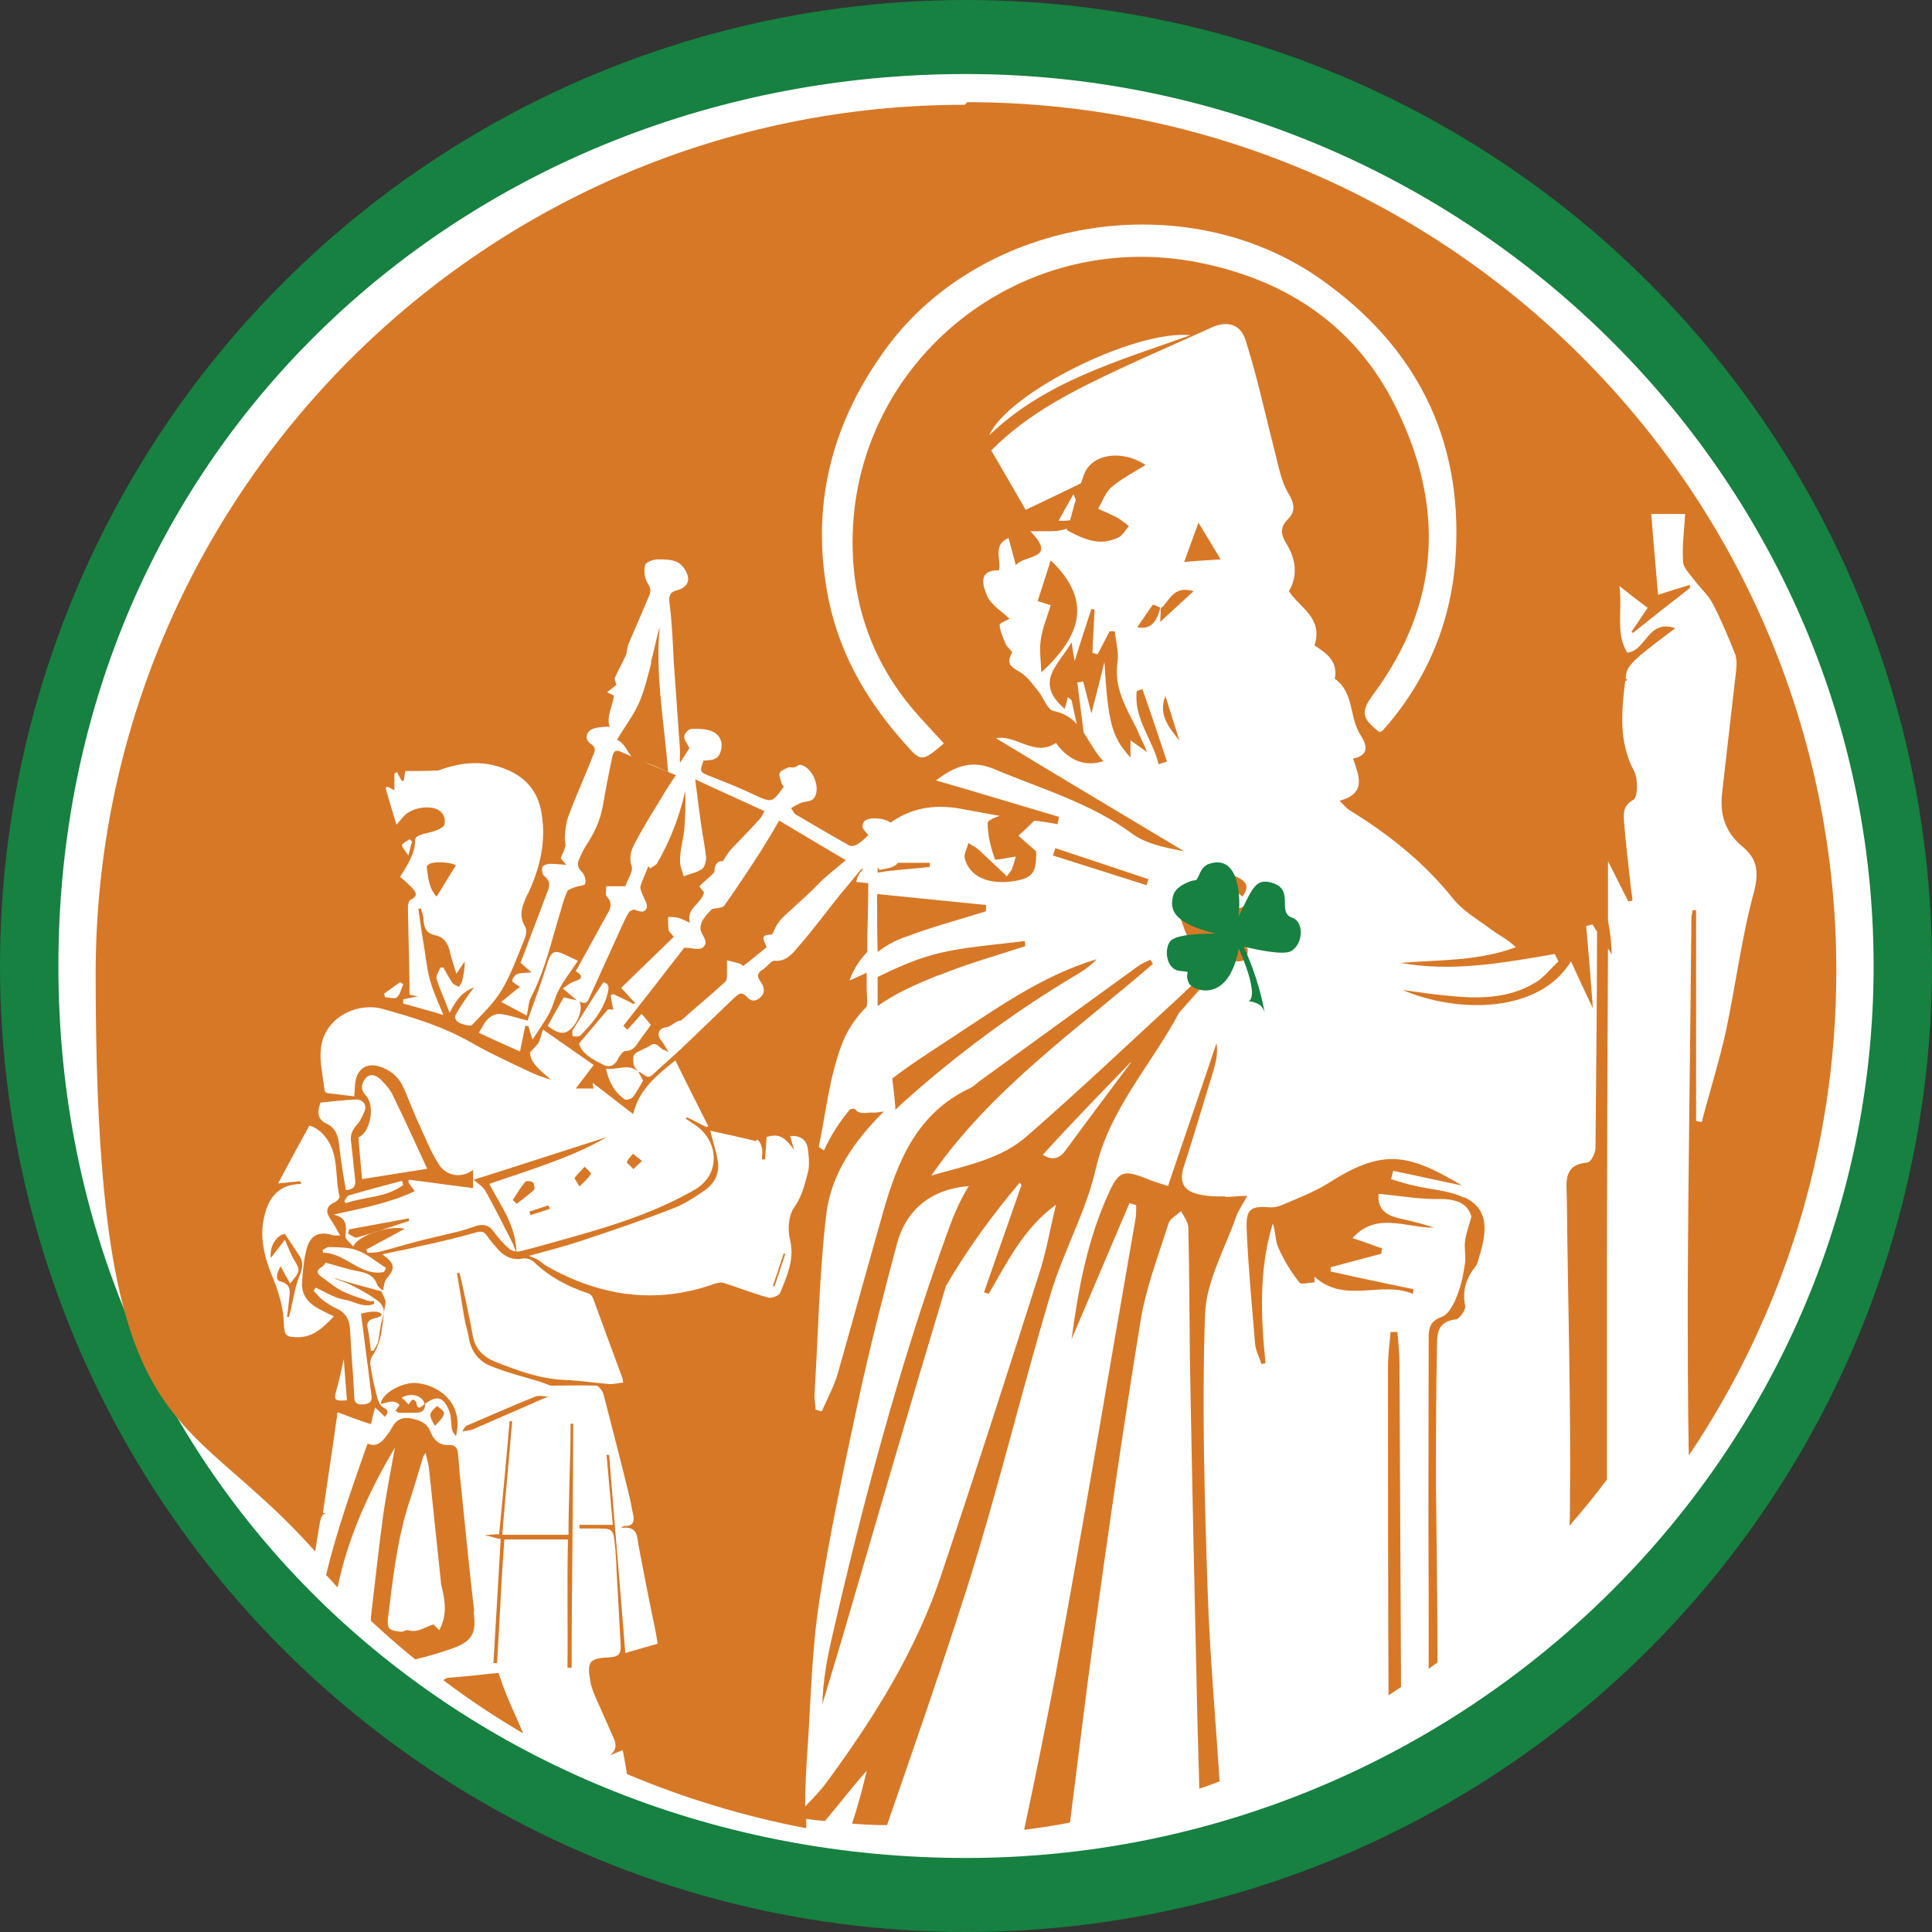 <?xml version="1.0" encoding="UTF-8"?><svg id="Layer_1" xmlns="http://www.w3.org/2000/svg" viewBox="0 0 370.6 370.6"><rect x="0" y="0" width="370.6" height="370.6" fill="#333333" stroke="none"/><defs><style>.cls-1{fill:#d77827;}.cls-2{fill:#fff;}.cls-3{fill:#168140;}</style></defs><circle class="cls-3" cx="185.3" cy="185.3" r="185.3"/><path class="cls-2" d="M185.3,356.4c-95,0-174.1-71.3-174.1-171.1S90.2,14.2,185.3,14.2s174.1,76.6,174.1,171.1-79,171.1-174.1,171.1Z"/><path class="cls-1" d="M185.05,20.1C92.95,20.1,18.35,94.8,18.35,186.8s15.9,81.3,42.1,110.8c.3-1.8.6-3.6.9-5.5.2-.9.4-1.9,1.5-1.8-.3,0-.5,0-.9-.1.9-6.4,1.9-12.7,2.8-19.3,2.4.9,4.5,1.7,6.4,2.3.3-1.3.5-2.2.8-3.2.6.5,1.2,1.1,1.9,1.8.5-.7.9-1.2-.3-1.8-.5-.3-.9-1-1.1-1.6-.6-2.2-1.1-4.4-1.4-6.6-.1-.6.1-1.4.5-1.9,2-3,1.7-6.6,2.4-9.9.1-.7-.5-1.5-.8-2.3h0c-3-.8-6-1.6-8.9-2.5v.1c1.2.4,2.4.8,3.5,1.4,1.6.8,3.2,1.7,4.7,2.8.9.7,1.5,1.7,1,3.1-.5,1.5-.6,3.1-.9,4.7-.1.6-.6,1.2-.9,1.8h-.5c-.2-1.4-.3-2.8-.6-4.2-.6-2.4,2-1.7,2.7-2.7-.4-.73-1.73-.8-4-.2.4,3.1.8,6.2,1.2,9.3.3,2.1.5,4.2.8,6.3.2,1.3-.4,1.7-1.6,1.8-1.3.1-1.7-.4-1.7-1.6-.2-4.3-.6-8.5-.8-12.8-.1-1.8-.8-3.2-2.6-4-.9-.4-1.8-1-2.6-1.6-.7-.5-1.2-1.2-1.8-1.8.1-.2.3-.4.4-.6,1.8.8,3.6,2,5.5,2.3s3.7,1.7,5.7.8v-.5c-.6,0-1.2,0-1.8-.3-1.5-.5-3.1-1-4.6-1.8-1.3-.7-2.4-1.7-3.6-2.5-1.1-.8-1.1-1.3,0-2,.3-.2.6-.6.7-.8,2.2.6,4.3,1.3,6.5,1.7,1.6.3,2.8.9,3.4,2.5.2.5.7.8,1.1,1.2h0c.2-.7.2-1.7.7-2.3,1.7-2.1,1.7-2.8-.8-4.7,3-.6,5.7-1.2,8.3-1.8,3.3-.7,6.5-1.5,9.7-2.4,1-.3,1.6-.1,2.1.7.7,1,1.5,1.9,2.3,2.8,1.3,1.3,2.8,1.9,4.6,1.5.7-.1,1.6.2,2.1.7,3,2.9,6.5,4.7,10.4,6,.4.1.7.5.9.9,1.9,5.2,3.8,10.4,5.7,15.5,0,.2,0,.3.1.7-.9.1-1.7.3-2.5.3-2.9-.2-5.9-.7-8.8-.8-4.7-.2-9-1.8-13.3-3.5-2.4-1-3.9-2.6-4.3-5.2-.6-3.4-1.4-6.8-2.1-10.2-.1-.5-.3-1.1-.4-1.6h-.5c.5,2.8.9,5.6,1.4,8.5.2,1.3.7,2.7.9,4,.4,2.5,1.9,4.4,4.1,5.3,2.9,1.2,6,2,9.1,2.9.9.3,1.7.6,2.5.9h0c2.9,0,5.8-.1,8.7,0,.5,0,1.2,1,1.4,1.6,1.7,6.6,3.4,13.1,5,19.7.3,1.1.4,2.2.7,3.4.3,1.3,0,2.3-1.6,2.2-.2,0-.4.1-.7.4,3.4-.5,3,1.9,3.4,3.7,1,5.2,2,10.4,3.1,15.6.2.9.3,1.8.5,2.9-2,.6-4,1.1-6.2,1.8-1-12.6-2.1-25.3-3.1-38h-.5c.4,4.4.8,8.8,1.2,13.4h-6.4v.7h3.1c3.3,0,3.4,0,3.7,3.2.3,2.7.3,5.4.5,8,.2,3.7.4,7.4.6,11.1.1,1.5-.2,2.3-2,2.4-4,.2-4.5.7-3.8,4.7.3,1.6,1.1,3.2,1.8,4.8.9,2,1.8,4.1,2.7,6.1.5,1.1.5,2.2-.7,3.2.7-.3,1.4-.6,2.4-1,.3,1.6.6,3.1.8,4.6,10.9,4.6,22.4,8.1,34.4,10.4v-1.8c1.2.2,2.4.3,3.6.4,2.7-3.2,5.2-6.5,8-9.6-.8,3.4-1.7,6.8-2.8,10.1,2.2.2,4.5.3,6.7.3,5.3-15.3,10.6-30.6,15.5-46,5.8-18.4,10.3-37.2,15.8-55.6,2.4-8.2,6.8-15.9,8.7-24.1,2.6-11.6,10.7-20.1,16-30.1,2.2-2.5,4.4-4.9,6.5-7.5-.2-.2-.4-.5-.6-.7-.9.7-1.8,1.4-2.6,2.1-.6.6-1.3,1.2-1.9,1.8v-.1c-.1.2-.2.3-.4.5-10,9.2-19.8,18.5-30,27.4-5.1,4.6-12,5.8-18.5,7.7,11.4-16.5,27.7-27.8,42.5-40.6-.2-.3-.3-.6-.5-.8-.8.4-1.6.7-2.3,1.2-10.2,7.4-20.4,14.8-30.6,22.2-.5.4-1,.9-1.6,1.2-10.3,4.8-14,14.1-16.8,24-2.9,10.2-5.7,20.4-8.6,30.6-.7,2.5-2,4.9-3.1,7.4-.4,0-.8-.2-1.2-.3,0-1-.3-2.1-.2-3.1.7-11.4.9-22.8,2.2-34,.9-8.2,5.5-14.5,11.1-20.1-.8.1-1.5.3-2.3.2-1.1,0-2.4.5-3.3-.7h-.4c-.2,0-.4.1-.5.1-2,2.4-3.7,5-5,7.9-.7-.5-1-.7-1-.7,1.4-6.7,2.1-13.8,4.6-20.1,1.1-2.7,2.7-4.9,4.6-6.8.2-1.1,0-2.4,0-3.5v-3c-1.1.5-2.2,1-3.3,1.5.7-2.1,1.9-3.9,3.4-5.5,0-4.1.2-8.2.2-12.2v-1c-.8,0-1.5-.2-2.3-.2.2-1.1.7-1.9,1.4-2.5h-.4c-1.4,1.6-2.7,3.3-4.1,4.9-2.7,3.4-5.3,6.9-8.1,10.1-1.1,1.3-2.3,2.8-4.5,2.6-.7,0-1.5,1.3-2.4,1.8-1.4.9-.5,1.8,0,2.6.6,1.1.5,2-.5,2.8-1.1.8-1.8.4-2.5-.4-1-1-1.6-.3-2.3.3-3.3,3.2-6.7,6.4-10,9.6-1.8,1.7-3.8,3.4-5.6,5.1-1.2,1.2-1.9-.4-2.8-.5h0c.3.5.6,1.1.9,1.7-.6,1-1.2,2.2-2,3.2-.3.3-1.2.6-1.5.4-2-1.4-3.1-3.4-3.6-5.9,2.2.3,4.4-1.1,6.2.6h0c-.3-.4-.8-.9-.9-1.4-.1-.7-.2-1.7.2-2,.8-.7,2-1,2.9-1.6,1.3-1,1.8.5,2.7.8.2,0,.4.2.9.4-.6-.9-.9-1.6-1.4-2.2-1-1.2-.4-2.3.7-2.5,1.2-.1,1.8-1.1,2.8-1.3.3,0,.5-.2.7-.4,2.7-2.4,5.5-4.7,8.1-7.1.3-.3.3-1,.3-1.6v-2.5c.8.2,1.6.4,2.3.6.4.1.7.4.8.5,1.6-1.2,3-2.4,4.5-3.6-.4-1.2-1.5-2.5.9-2.4.1,0,.3-.3.4-.5,1-2.5,2.2-3.1,4.7-5.5,1.2-1.1,2.5-2.2,3.6-3.4,1.7-1.8,3.6-3.2,5.6-4.9-4.3-2.5-8.4-5-12.8-7.6-1,1.8-2.2,3.8-3.4,5.7-2.3,3.6-4.7,7.2-7.1,10.6-.3.5-1.3.4-2.4.7-.4.4-1.2,1.2-1.8,2.2-.3.5-.5,1.4-.3,2,.4,1.1,1.6,2.2.3,3.2-.7.5-2,0-3.5,0-3.7,4.8-7.7,9.9-11.7,15,.3.2.5.5.8.7.8-.9,1.7-1.8,2.7-3,.6.6,1.3,1.5,1.8,2.1-.8,1.2-1.5,2-2.1,2.9-.7,1-1.2,2.1-2.8,2.1-.5,0-1.2,1.1-1.5,1.7-.6,1.2-1.7,1.5-2.6,1-2-1-4.1-2-4.8-4.1,1.9-2.2,3.6-4.3,5.6-6.6,0,0,.6,0,1,.1-.2-.9-.4-1.9-.5-2.8.2,0,.3-.2.5-.2,1.3.6,2.6,1.2,3.9,1.9,0,0,.2-.2.3-.2-1-1-1.9-2.1-2.7-2.9,3.4-3.3,6.7-6.5,10.1-9.8-.6-.8-1-1-1-1.3-.1-.8-.1-1.6-.1-2.5.7,0,1.4,0,2.1.2s1.3.6,2.1.9c-.8-2.8,2.1-3.5,2.7-5.8-.1-.2-.5-.6-.9-1.2.8-.8,1.7-1.5,2.5-2.3.2-.2.4-.4.4-.6,0-1.5.8-2,1.6-1.9.6-.9,1-1.6,1.5-2.2,1.8-1.9,3.7-3.8,5.5-5.8.4-.4.6-.9,1-1.6-4.3-2-8.6-3.9-13.3-6.1.4,3.2.8,6.2,1.2,9.1.3,2,.7,3.9.9,5.9,0,.7-.3,1.9-.8,2.2-1,.7-2.3.9-3.5,1.4-.3-1.1-.8-2.1-.7-3.2,0-1.9.6-3.8.8-5.7.2-2.5.3-4.9.2-7.5-1.1,4.9-2.9,9.6-5.4,13.9-.2.4-.9.6-1.3,1-.1-.1-.2-.3-.4-.4-.5,1.3-1.1,2.5-1.5,3.8-.1.5.2,1.1.4,1.6.3.8,1,1.8.8,2.5-.3,1.1-1.4.8-2.3.4-.2-.1-.9.2-1.1.5-.5.7-.8,1.5-1.2,2.3-2.2,4.8-4.3,9.5-6.5,14.3-.4,1-1,.9-1.8.5.7,1.3-.2,4.1-1.8,5.4-1.2,1-2.3.8-4.3-.7,1-1.8,2-3.6,3.1-5.5.8.2,1.6.4,2.5.6-.8-.7-1.6-1.4-2.7-2.3.9-.6,1.6-1.2,2.4-1.4,1.5-.5,1.4-1.1.1-1.9,1.8-3.3,3.7-6.7,5.5-10,.7-1.4,2-2.7.4-4.4-.3-.3,0-1.2-.1-1.9h3.7c.4-1.3,1.6-2.9,1.2-3.9-.6-1.8,0-3.2.7-4.5,1.8-3.4,3.9-6.7,5.9-10,.6-1,1.3-2,1.9-2.9-3.4-1.4-6.7-2.8-9.9-4.2-1.7-.8-2-.7-2.4,1.1-.6,3-1.2,5.9-1.7,8.9-.5,2.9-1.7,5.4-3.3,7.8-.5.8-.9,1.7-1.3,2.6s-.2,1.6.6,2.4c.5.5.8,1.5.6,2.2,0,.4-1.3.4-2,.7-.5.2-1.2.4-1.4.7-.5,1.1-.9,2.3-1.2,3.5-1.8,5.7-3,11.6-5.8,16.9-.5,1-.5,2.2-.8,3.5-1.7-.9-3.2-1.7-4.9-2.6,1.2-1,2.4-2,3.6-2.9-.3-.2-.9-.6-1.5-1,.3-2.1,2.1-1.5,3.7-1.8-.8-.7-1.4-1.2-2.1-1.8,1.7-4.5,3.4-9,5.1-13.5.5-1.2.7-2.2-.6-3.2-.3-.3-.5-1.2-.3-1.7.1-.3.9-.6,1.4-.6,1,0,2,.1,3.2.2-.4-.4-.7-.8-1.1-1.3.3-.7.7-1.5.9-2.3.1-.6-.2-1.2-.1-1.8.1-1.3.2-2.6.6-3.7,1.5-4.1,3.3-8,4.9-12.1.3-.7.5-1.3-.5-2-1.4-.9-.9-2.6.7-3,1.1-.3,2.2-.3,2.9-.3-.7-2,.6-3.9.8-6-.3-.1-.6-.3-1.3-.6.8-.6,1.3-1.1,1.8-1.4-.1-.4-.4-1-.3-1.4.6-1.4,1.4-2.7,2-4.1.4-.8.3-1.8.7-2.6,1.3-3,2.6-6,3.9-9.1.3-.8.3-1.4-.3-2.3-.6-.9-.8-2.4-.5-3.5.1-.6,1.6-1.1,2.5-1.1,1.3,0,2.7,0,3.8.6.9.5,1.7,1.7,1.9,2.7.3,1.3-.7,2.3-2,2.6-1.6.4-1.7,1.2-1.5,2.8.5,3.7.6,7.4.8,11.1.4,5.6.8,11.3,1.2,16.9,0,.7-.1,1.4,0,2.3.7-1.1,1.4-2.2,1.8-2.8-.5-1-1.1-1.7-1-2.3.1-.6.9-1.4,1.5-1.4,1.4,0,2.9,0,4.1.6,1.3.7,1.9,2.1,1.4,3.7-.5,1.8-1.9,1.7-3.3,1.8-.8,2.2-.7,2.2,1.3,3,2.8,1.1,5.6,2.2,8.3,3.5,3.5,1.6,3.5,1.7,5.8-1.5-.1-.2-.4-.4-.4-.6-.2-.7-.6-1.5-.4-2s1.1-.8,1.7-1.1c.3-.1.7.1,1,0,.4,0,.9-.5,1.2-.5,2.4.3,4.2,4.7,2.6,6.5-.5.6-1.6.5-2.4.8-.7.3-1.3.7-1.9,1,.3.5.6,1.1,1,1.3,3.4,2,6.8,4,10.2,5.9.4.2,1.2,0,1.6-.3.8-.5,1.5-1.2,2-1.7-.3-.5-1-1-1.1-1.6,0-1.1.7-1.5,1.8-1.6,1.5-.1,2.7.2,3.6.8,4.3-3.1,9.1-3.6,14.3-2.5,2.2.4,4.4.8,6.6,1.2-1.2.4-2.3.9-2.3,1.4,0,2.3.6,4.7,1.4,6.9,0,.3,2.6-.3,4-.5-.2.6-.4,1.5-.7,2.3-.1.4-.5.7-1,1.5-1.9-1.8-3.6-3.4-5.3-5-.6-.6-1.4-.9-2.1-1.4-.2,1-.9,2.1-.7,2.9.9,3.6,4.6,5.2,9.6,4.4,3.5-.6,4.2-1.7,4.1-5.7-1.4-1.2-2.6-2.3-3.4-3,1.4-1.2,2.2-2.1,3.1-2.9,1.5.2,2.9.4,4.4.7.1-.5.2-.9.3-1.4-7.8-2.3-15.6-4.7-23.6-7,3.3-2.5,6.6-4.1,11.1-2.2,9,3.8,18.5,6.5,26.5,12.4,2.7,2,6.4,2.7,10,3.4-12-7.2-24.1-14.4-36.1-21.7,4-.7,7.4,3.7,11.5.9,2.3,3.3,5.6,4.7,9.1,3.5-3.2-3.3-4-8.5-9.5-9.6-1.2-.2-1.9-2.4-2.9-3.7-.9-1.1-1.7-2.3-2.8-3.2-1.3-1.2-4-1.5-2.3-4.3.1-.2-.9-1-1.2-1.6-.5-1.2-1.1-2.4-1.2-3.7,0-.4,1.4-.9,1.9-1.2-1.3-1.3-3.5-2.6-4.3-4.4-.7-1.7-2-5,2.3-4.9.4-2.2-1.3-4.8,1.8-6.2.5,1.7.9,3.3,1.4,5.2,1.8-2.1,8.1-1,2.8-6.5h3.8c1,0,2.1-.1,3.2-.5v.3c4.4,2.4,6.8,2.8,9.9,1.4.8-.4,1.4-1.5,2-2.2-.7-.5-1.4-1.1-2.2-1.6-1.2-.6-2.5-1.2-3.7-1.7.8-1.4,1.4-3.1,2.5-4.1,2-1.7,4.3-2.9,6.6-4.3-4.5-3-10.3-2.2-11.8,1.8-.2.6-.4,1.1-.6,1.7-3.4,1.7-6.9,3.3-10.6,5.1-2-3.5-4.3-7.4-6.6-11.4,7.1-7.2,16-11.6,25-15.8,5.8-2.7,11.6-5.2,17.3-7.8,2.9-1.3,5.5-.7,6.5,2.5,2.3,7.3,3.9,14.8,5.8,22.2.6,2.4,1.1,4.9,2.3,7,1.2,1.9,1.6,3.5,0,5.1-1.5,1.5-1.4,2.8-.4,4.5,1.9,3,2.4,6.2.6,9.3,2,3.2,6.6,5,4.9,10.4,1.9,1.3,4.6,2.8,3.9,6.4,3.8,2.7,2.7,7.5,5,10.9,1.2,1.9,1.6,3.8-1.5,4.4,1.1,3.3,2.7,6.7-2.6,8.1.8.8,1.3,1.4,1.9,1.8,7.5,4.6,14.3,10,19.9,17,1.9,2.4,4.8,4,7.3,5.9,1.5,1.1,3.2,1.9,4.7,3.4-7.2,2.7-14.7,2.4-22.1,3,9.9,1.8,19.7,0,29.6-1.7.2.5.5,1,.7,1.4-1.4,1.3-2.7,3-4.3,4-5.5,3.4-11.7,3.2-17.9,2.5-2.3-.2-4.6-.6-7.7-1,10.8,4.6,26.3,4.4,32.3-5.5,1.4,3.1,2.8,6.1,4.2,9-.4-5.3-.8-10.6-1.3-15.8.4,0,.8-.2,1.2-.3.3.5.6.9.9,1.4,0,13.8-.2,27.7-.3,41.5,0,1-.9,2.8-1.6,2.8-4.5.4-4,3.6-3.9,6.6.2,19.7.8,39.5.6,59.2,0,1.3,0,2.6-.1,3.9,2.5-2.9,4.9-5.8,7.2-8.9v-40c0-20.6.1-41.3.2-61.9.2.4.5.8.7,1.2,0-2.2-.3-4.3-.7-6.5v-11.4c1.4,2.7,2.6,5.2,3.9,7.7.3,0,.6-.1.8-.2-.1-1.1-.3-2.2-.4-3.2-.4-3.9-.9-7.7-1.2-11.6-.1-1.6-.4-3.3,1.8-4.5.8-.5.9-4,.1-5.5-3-5.6-2.4-11.5-1.7-17.3.2,0,.3-.1.5-.2-.1,0-.3-.1-.4-.2,0-.3,0-.6.1-.9.1-1.3,1.6-2.6,2.7-3.6,2-1.7,4.1-3.2,6.7-5.2-5.3-1.8-5.5,4.3-9.2,4.7-2.3-3.7-.9-7.9-1.5-12.8,2.1,1.7,3.7,2.9,5.4,4.2-1,1.5-2.1,3.1-3.1,4.6,0,0,.2.1.3.2,3.6-2.9,7.2-5.7,10.9-8.6v-.6c-2,.6-4,1.2-6.1,1.9-.4-5-.9-10.1-1.3-15.5h6.5c-.2,3.2-.6,6.2-.4,9.1,0,1.2,1.3,2.4,2.1,3.5,1.2,1.6,2.7,2.9,3.6,4.6,1.6,3.1,3,6.4,4.3,9.7.3.8.3,1.9.2,2.9-.9,7.9-1.8,15.7-2.7,23.6-.5,4.1.5,7.6,3.9,10.4,2.8,2.3,3.2,4.8,2.2,8.7-2.4,8.8-3.5,17.9-5.4,26.8-1.3,5.8-3.1,11.5-4.6,17.3-.4,0-.7-.1-1.1-.2v-40.4h-.7c0,.5-.2.9-.2,1.4-.2,23.8-.6,47.5-.7,71.3,0,10.6,0,21.3.2,31.9,17.8-26.5,28.3-58.5,28.3-92.9,0-92.1-74.7-166.7-166.7-166.7l-.5.5ZM64.55,266.6c.5-1.8.9-3.6,1.4-5.9.2,2.9.4,5.4.6,7.9-2.3.2-2.6,0-2-2ZM61.45,211.5c2.3-.2,4.6-.5,6.9-.6,1.2,0,2.1,1,1.6,2.2-.4,1-.9,2.1-1.7,2.9-.8,1-1.1,1.9-.9,3.1.3,2.4.5,4.9.8,7.3.1,1.2-.4,1.8-1.8,1.9-.5-2.9-1-5.8-1.3-8.7-.2-1.8-.7-3.3-2.5-4.1-1.7-.8-1.7-2.3-1.1-3.9v-.1ZM69.45,226.2c-.2-2.5-.5-5.3-.7-8,2.3-1,3.3-6.1,1.4-8.1-1.2-1.3-.7-2.4,0-3.3.9-1,2.1-.5,2.9.3.9.9,1.9,2,2.4,3.2,2.3,4.7,4.4,9.4,6.5,13.9-3.9.6-8.2,1.3-12.6,2h.1ZM77.35,227.3c-3.3,2.5-7.4,2.2-11,3.5-.1-.1-.2-.3-.3-.4.3-.4.5-1,.9-1.1,3.4-1,6.8-1.9,10.2-2.8,0,.3.2.6.2.8h0ZM58.55,240.6c-.3,1.7-.5,3.5-.6,5.3-.2,2.4,1.1,4,3.1,5.1.9.5,1.9,1,3,1.5-2,2.1-4,4.1-7.1,4-2.2,0-2.4-.5-2.5-2.6-.1-3.3-1.1-6.4-2.4-9.5-1.2-3-2.1-6.4-1.6-9.8.7-4.2,2.4-7.4,7.3-7.5,0-.2-.1-.4-.2-.5-1.4.1-2.8.3-4.2.4,1.9-3.6,3.9-7.3,6-11.1,1.2.4,2.1,1,3,2.1,2.8,3.5,1.8,7.7,2.8,11.6,0,.2-.5.8-.9,1-1.6.7-1.9,1.7-.9,3.2.6.9,1.2,1.9,1.9,3.2h-1.2c-3.6-1.2-5,.6-5.5,3.8v-.2ZM74.05,243.2c-.1.3-.3.6-.4.8-4.5.9-7.4-3.7-11.7-3.7,0-.2,0-.4-.1-.5.4-.2.9-.6,1.3-.6,1.9.1,3.8,0,5.5.7,1.9.7,3.6,2.2,5.4,3.3h0ZM216.95,203.8c-4.2,5.6-8.4,11.2-12.5,16.8-1.3,1.8-2.7,2-4.4.9,5.5-6.1,11.2-11.9,16.9-17.8v.1ZM157.15,307.1c2-12.8,4.7-25.4,7.4-38,2.2-10.2,4.8-20.4,7.5-30.5,1.8-6.7,6.7-10.5,13.8-11.1-1.9,3-3.2,6.3-4.4,9.7-9.1,25.3-16,51.3-22,77.5-.9,4-1.6,8-1.7,12.2,1.5-5.1,3.1-10.2,4.6-15.4,6.2-21.3,12.4-42.6,18.8-63.8.1-.3.2-.7.3-1,4.1-7.1,8.9-13.6,14.1-19.8.1.1.3.2.4.4-2.4,6.9-4.8,13.7-7.2,20.6.3.1.6.2.9.3,3.6-6.2,6.8-12.7,12.9-17.1-1,4.1-1.7,8.2-2.9,12.2-6.2,19.5-12.5,39.1-19,58.5-4.8,14.6-12.8,27.4-21.8,39.7-1.3,1.8-2.8,3.4-4.4,5,0-3.9.2-7.8.5-11.7.6-9.2.8-18.5,2.2-27.6v-.1ZM145.15,218.6c.5.1.9,1,1,1.6.2.7,0,1.4,0,2.2h.6c.1-1.4.2-2.9.3-4.3,2.3-.7,3.4-.1,5.3,2.5-.3-.9-.5-1.8-.8-2.7,1.9-.1,3.1.6,3.4,2.4.2,1.5.4,3.3,0,4.7-.6,2.2-1.1,4.5-2.6,6.6-1.1,1.5-1.3,4.3-.8,6.2.9,3.8-.6,7-1.9,10.2-.2.5-1.6,1.1-2.3.9-2.9-.8-5.7-1.9-8.5-2.8-.6-.2-1.3,0-1.9.2-11.3,4-22,2.3-32.2-3.5-.5-.3-1-.8-1.5-1.1-.5-.3-1-.5-1.8-.8,3.3-.9,6.4-1.7,9.5-2.7,6-2,12-4,17.9-6.3,2.2-.8,4.2-2.1,6.1-3.4,2.1-1.4,3.2-3.4,2.7-6-.3-1.8-.9-3.5-1.4-5.6,3.1.7,6,1.3,8.8,2l.1-.3ZM109.85,197.6c1.9-3,3.8-6.1,5.9-9.2,1.1.3,1.1.9.8,2.2-.9,3.3-2.9,5.7-5.2,8-.3.3-1,.2-1.5.2,0-.4-.2-.9,0-1.2h0ZM113.95,204.2c-1.2,1.6-2.3,3-3.5,4.6h3.4c0-.3-.2-.9-.2-1.1,2.4,1.8,4.9,3.8,7.8,6,1.1-4.7,4.5-7.4,8.1-10.3,2.1,4.3,4.2,8.4,6.3,12.6-.1,0-.2.2-.3.2-1.3-.6-2.5-1.3-3.8-1.9,0,0-.1.2-.2.3.6.4,1.2.8,1.8,1.2,3.1,2.1,4.4,5.8,3,9.1-.5,1.2-1.7,2.5-2.9,3.2-7.4,4.3-15.5,6.9-23.7,9.2-3.3.9-6.6,1.9-9.9,2.7-.7.2-1.7,0-2.2-.5-1.1-.9-2.1-2.1-3-3.3-.8-1.2-1.9-1.4-3.1-1.1-1,.3-2,.7-3.1,1-2.4.6-4.7,1.1-7.1,1.7-2.9.7-5.7,1.6-8.5,2.3-.8.2-1.6.2-2.4.2,0-.2-.1-.4-.2-.6,2.4-1.3,4.8-2.6,7.4-4-3-.7-8.9,1.2-9.9,3.4-.6-.7-1.5-1.4-1.5-1.9.2-1.9.4-3.7-2.3-4.2,5.4-1.2,10.7-2.2,15.6-4.5-.5-.7-.9-1.2-1.2-1.7,0-.2,0-.3.1-.5,4.1.5,8.2,1.1,12.3,1.6v-3.5c-2.2,1.7-5.3,1.3-6.8-1.4-1.4-2.3-2.4-4.8-3.5-7.2-1.2-2.5-2.1-5.2-3.3-7.7-.9-1.7-2.4-2.9-4.3-3.5-2.5-.8-4.3.4-4.7,3-.1.9-.1,1.8-.2,2.7-1.7-.2-3.3-.4-5-.6-.3,0-.7-.3-.7-.6-.3-2.7-1-5.4-.7-8,.7-6.1,7.2-9,12.1-7.5,5.7,1.6,11.3,3.3,16.6,6.3,3.8,2.2,7.8,4,11.8,5.9,1.1.5,2.3.9,3.6,1.3-1.7-1.6-3.8-2.9-4-5.2.7-.8,1.2-1.2,1.6-1.8.4-.6.5-1.4.9-2.6,3.5,2.4,6.7,4.7,9.9,6.9l-.1-.2ZM73.55,190.7c1.1-.8,2.1-1.5,3.2-2.3.2.1.4.3.6.4-.4.9-.6,2-1.2,2.5-.4.4-1.5,0-2.3,0,0-.2-.1-.4-.2-.7l-.1.1ZM101.25,195.6c1.3-3.6,2.7-7.4,3.9-11.3.5-1.5,1.2-2.1,2.7-1.4.9.4,1.8.8,3,1.4-1.3,2-2.6,3.6-3.6,5.5-.8,1.4-1.1,3-1.8,4.4-.9,1.7-2,3.2-3.3,5.2-.4-1.2-.6-1.9-.8-2.6h-.6c-.3,1.5-.6,3-1,4.9-2.7-1.2-5.4-2.4-7.9-3.6.6-.9,1-1.9,1.7-2.6.6-.6,1.6-1.1,2.4-1,1.8.2,3.6.9,5.4,1.3l-.1-.2ZM101.25,171.4c-1,2.2-1.9,4.1-.5,6.4.3.5.2,1.4,0,2-1.4,3.4-2.6,6.9-4.5,10.1-1.5,2.5-3.7,4.6-5.7,6.7-.3.3-1.5,0-2.2-.3-.8-.3-1.4-1-.8-1.9.7-1.3,1.6-2.5,2.4-3.7.3-.4.6-.8,1-1.3-2.1.8-3.4,2.2-4.7,4.9-.8-2.2-1.8-4.3-2.5-6.5-.2-.6.5-1.5.7-2.2h.6c.6,1,1.1,2.1,1.8,3,.2.3.8.5,1.2.7.2-.4.5-.7.6-1.1.3-1.2.5-2.4.5-3.8-.5.7-.9,1.4-1.6,2.4-.4-1.4-.9-2.7-1.2-4-.3-1.7-1.2-3.1-2.9-3.4-1.7-.4-2.1-1.4-2.2-2.9,0-.8-.3-1.5-.5-2.2h-.5c.3,2.2.6,4.4,1,6.7.4,2.3.6,4.7,1.2,6.9.6,2.2,1.6,4.3,2.6,6.8-2.6-.8-5.2-1.5-7.7-2.2v-.8c1-.2,2-.4,2.9-.6-.3,0-.8-.1-1.7-.3,0-3.8-.1-7.6-.2-11.4,0-1.8-.1-3.6-.1-5.5,0-.4.2-1.2.5-1.3,1.7-.8.9-1.6.1-2.5-.7-.7-1.4-1.3-2.1-1.9,1.4-2.3,2.9-4.4,2.9-7.2,0-.3.5-.7.9-.8,1-.4,2.1-.5,3.1-.9.6-.2,1.5-.7,1.6-1.1.2-1,0-2.1-1.1-2.8-1.9-1.1-5.5-.4-6.9,1.4-.3.4-.6.7-1.2,1.4-.8-2.7-1.5-4.9-2.1-7.1.1,0,.3-.1.4-.2.4.2.7.4,1.3.7v-3.2c.2-.1.3-.2.5-.3.3.6.6,1.1.9,1.7.1,0,.2,0,.4-.1.1-.6.2-1.2.3-1.8,2.1,0,4,0,6-.1h.3c4.9-1.8,9-1.9,13.1-.2,3.7,1.5,6,4.2,6.7,8.2,1,5.6-.3,10.8-2.6,15.7v-.1ZM77.05,162.2c.2-.5.9-.8,1.5-1.2.2.1.3.3.5.4-.2.7-.4,1.4-.7,2.7-.6-.9-1.3-1.6-1.2-1.9h-.1ZM205.95,94.9c.2.4.3.7.4,1-.4,1.3-.7,2.6-1.1,3.9-.6.1-1.3.1-2.2.1.9-1.6,1.7-3.1,2.8-5h.1ZM189.75,83.5c3.5-8.1,27.9-20.3,38.6-19.2-14,5-27.9,8.9-38.6,19.2h0ZM279.25,106.3c-.7,12.3-5.1,23.4-13.2,32.9-.3.3-.6.7-.9,1-.2.1-.4.2-.6.2-3.3-2.6-3.6-3.8-1.2-7.1,13.1-17.6,13.8-36.4,4.3-55.4-7.9-15.9-21.7-24.7-39.1-27.8-35.3-6.1-67.1,21.9-64.9,57.3.7,11.6,5.1,21.8,13,30.4,1.4,1.5,2.8,3.1,4.4,4.8-4.3,3.7-4.4,3.5-7.5,0-7.7-8.6-13.1-18.2-15-29.7-2.9-17.1,1.4-32.5,11.6-46.3,18.4-24.9,57.4-31.4,83.4-12.9,17.9,12.7,27,30.2,25.7,52.5v.1Z"/><path class="cls-1" d="M83.85,269.7c-1.6,1.4-1.7,1.7-.4,3.8,2.2-2.3,2.2-2.5.4-3.8Z"/><path class="cls-1" d="M54.55,236.7c-1.7.4-2.9,2.6-2.6,4.6.8-1,1.6-2.1,2.7-3.5.7,1.6,1.1,2.7,1.6,3.6,1.4,2.3,1.5,2.3-.6,4.8-.7-1.2-1.3-2.3-1.8-3.3-.9,1.4-1,2.7-.1,2.9,2.1.5,1.9,1.9,1.7,3.4-.1,1.1-.2,2.2-.4,3.4h.4c.1-.6.3-1.2.4-1.7.5-2.1.8-4.4,1.7-6.4.6-1.5.6-2.7-.3-3.9-.9-1.3-1.7-2.6-2.6-3.9h-.1Z"/><path class="cls-1" d="M86.75,274.3c0,.4.5.8.7,1.2,1.5-5.7-2.5-9.6-7.4-10.2-2.8-.3-6.9,2-7,4,1.2-.2,2.5-1,3.6.2-.3.5-.6.8-.8,1.1.2.1.4.3.6.4h3.2c1.3,0,1.9-.4,1.9-1.7,2.2-1.7,3.5-1.4,4.6,1.3.5,1.2.3,2.6.6,3.8v-.1ZM81.55,269.3h0c-.6.3-1.4,1.6-1.7-.3,0-.2-.6-.6-.7-.5-.3.1-.4.5-.8.9-.4-.4-.8-.9-1.3-1.3,1.9-1.1,4.2-.3,4.4,1.3h0l.1-.1Z"/><path class="cls-1" d="M105.35,267.9c-.9,0-1.9-.3-2.7,0-4.4,1.8-8.8,3.7-13.2,5.6-.2.1-.4.5-.8,1.1.9-.2,1.5-.2,2-.4,2.3-1,4.6-2,6.9-3,2.6-1.1,5.2-2.3,7.8-3.4v.1Z"/><path class="cls-1" d="M109.05,294.4h-12.7c.6-7.5,1.3-14.6,1.9-21.8h-.5c-.6,7.2-1.3,14.5-2,21.7-1,0-1.8.1-2.6.2v.1c.9,0,1.8.5,2.9.6-.5,8.2-.9,15.8-1.4,23.8h.7c.5-8,.8-15.9,1.4-23.7h12.2c-.2,8.4,0,16.5-.1,24.6h.8c0-15.6.3-31.2.3-46.8h-.5c0,7.2-.4,14.3-.4,21.3h0Z"/><path class="cls-1" d="M66.95,235.8c0,.3-.1.5-.2.8.6.3,1.2.9,1.7.8,3.4-1,6.7-2.1,10-3.2v-.5c-3.8.7-7.6,1.4-11.4,2.1h-.1Z"/><path class="cls-1" d="M121.45,224.3c.7-.7,1.2-1.1,1.7-1.6-.6-.5-1.2-.9-1.7-1.4-.4.5-1,1-1.2,1.6,0,.2.6.7,1.2,1.3v.1Z"/><path class="cls-1" d="M102.15,226.8c-.3-.3-1.2-.3-1.4-.1-.9,1.1-1.6,2.3-2.4,3.5.3.2.5.5.8.7,1.1-.9,2.3-1.7,3.3-2.7.2-.2,0-1.1-.2-1.4h-.1Z"/><path class="cls-1" d="M101.55,232.4c0,.2.2.5.2.7,1.2-.4,2.5-.8,3.7-1.2,0-.2-.2-.5-.2-.7-1.2.4-2.5.8-3.7,1.2Z"/><path class="cls-1" d="M110.25,225.9c-.1.2.4.8.9,1.7,1-1,1.7-1.6,2.2-2.4.1-.2-.7-.9-1.2-1.4-.6.7-1.3,1.3-1.9,2.1h0Z"/><path class="cls-1" d="M150.65,240.5c-.1,0-.2,0-.3-.1-.7,2.1-1.4,4.2-2.1,6.3.1,0,.2,0,.3.1.7-2.1,1.4-4.2,2.1-6.3Z"/><path class="cls-1" d="M93.15,228.5c1.8,3.2,3.4,6.5,5.1,9.8.3.6.5,1.3.8,2,0-5.1-3-9-5.2-13.2,7.7-2.7,15.5-4.9,22.6-9-8.5,2.7-17,5.5-25.6,8.2.8.7,1.8,1.3,2.3,2.2h0Z"/><path class="cls-1" d="M95.65,320.9c-3.3.3-6.3.7-9.3.9-.6,0-1,.2-1.3.5,4.9,3.7,10,7.1,15.3,10.2-1-2.5-2.2-4.9-3.2-7.4-.6-1.5-1.1-3-1.5-4.1v-.1Z"/><path class="cls-1" d="M90.95,309c-1-8.5-1.8-17.1-2.7-25.7-.2-1.5-.2-3-.4-4.4,0-1-.5-1.8-1.7-1.7-1.8.1-2.9-.9-3.5-2.4-.7-1.8-1.9-2.3-3.7-2.7-2-.4-3.1.4-3.9,2-.3.6-.8,1.1-1.2,1.7-.8,1-1.8,1.8-3.3,1.1-.2.4-.3.7-.4,1-2.8,8-5.6,15.9-7.6,24.2.7.8,1.5,1.6,2.2,2.4,1.9-9.2,5.8-18.1,11-26.8-.8,4.5-1.6,8.5-2.2,12.6-.9,6.6-1.6,13.2-2.4,19.9v.7c2.8,2.6,5.6,5.1,8.5,7.4,2.6-.6,5.2-1.4,7.7-2.3,3.5-1.4,4-3.1,3.5-6.8l.1-.2ZM84.25,312.7l-1.1-1.1c-1.7.5-3.1,1.7-4.9,1.1-.4-.1-1,.4-1.4.3-2.2-.2-2.7-.6-2.4-2.8.9-7.3,1.7-14.6,3.9-21.6,1-3,1.9-6.1,2.8-9.1,0-.2.2-.3.5-.8.2,1.1.5,1.9.6,2.7.8,7.3,1.5,14.5,2.3,21.8,0,.5.1.9.2,1.3.7,2.7,1,5.5-.5,8.2Z"/><path class="cls-1" d="M82.25,165.8c-.2.1-.4.4-.4.5.3,1.9.3,3.9,1.9,5.7,1.3-2.1,2.5-4.1,3.7-6-1.1-.7-4.4-.8-5.2-.2Z"/><path class="cls-1" d="M178.35,165.5h-6.1c-.2.2-.4.5-.7.6-.8.5-1.9.5-2.8.8-.1-.2-.2-.3-.4-.5v1c.6-.1,1.2-.2,1.8-.3,2.7-.3,5.5-.5,8.2-.8v-1,.2Z"/><path class="cls-1" d="M124.95,127.1c-.7,2.6-1.3,5.3-2.4,7.8-1.1,2.4-2.7,4.5-4.2,7,2.2,1,2,3.7,4.4,4.1,1.9.4,3.6,1.3,5.4,2.1-.7-9.4-2.5-18.5-1.6-27.8-.7,2.3-1.1,4.6-1.7,6.8h.1Z"/><path class="cls-1" d="M220.45,168.7l-18-6c-.2.5-.3,1-.5,1.4,6,1.9,12,3.8,18,5.7.1-.4.2-.8.4-1.2l.1.1Z"/><path class="cls-1" d="M268.05,255.5h-1.3c-.2,2.2-.5,4.4-.5,6.6,0,21,0,42.1.1,63.1.8-.5,1.6-1.1,2.4-1.6-.1-20.7-.2-41.3-.3-62,0-2-.2-4-.4-6.1Z"/><path class="cls-1" d="M223.85,146.1c-1.5-4.6-3.1-9.3-4.7-13.9-.4.1-.7.2-1.1.4-.6,5.3,3.1,9.3,4.2,14,.5-.2,1-.3,1.5-.5h.1Z"/><path class="cls-1" d="M223.55,133.5c-1.5,3.8.9,6.2,2.7,8.6-.9-2.9-1.8-5.7-2.7-8.6Z"/><path class="cls-1" d="M172.55,212.1c10.6-9.6,22.1-18.1,34.4-25.4,1.2-.7,2.4-1.6,3.4-2.7-10.7,3.2-19.7,9.8-28.9,15.8-3.5,2.3-7.1,4.6-10.3,7.1.2,1.9.5,3.7.6,5.6v.4c.3-.3.6-.6.9-.8h-.1Z"/><path class="cls-1" d="M180.05,187.1c5.4-2.2,11.1-3.8,16.6-5.6,0-.3,0-.7-.1-1-5.9.8-12,1.1-17.8,2.7-3.6,1-7.1,2.6-10.4,4.2v5.6c3.4-2.5,7.6-4.3,11.6-5.9h.1Z"/><path class="cls-1" d="M168.35,182.6c1.6-1.2,3.3-2.2,5.4-2.9,5-1.9,10.3-3.3,15.4-4.9v-1.2c-6.9-.7-13.8-1.4-20.9-2.1,0,3.7,0,7.4.1,11.1Z"/><path class="cls-1" d="M222.65,116.6h0c-.5-.2-1.4-.7-1.5-.6-1,1.3-1.9,2.8-3,4.3q3.4.8,4.4-3.7h.1Z"/><path class="cls-1" d="M222.65,116.6c0,.6,0,1.3-.1,2.7,2.4-2.2,4.2-3.9,6.4-5.9-4-1.2-4.6,2-6.3,3.3v-.1Z"/><path class="cls-1" d="M229.95,100.1c-1.1,3-1.9,5.2-2.8,7.7,2.1-.2,3.9-.3,7-.5-1.6-2.7-2.9-4.8-4.3-7.1l.1-.1Z"/><path class="cls-1" d="M199.85,128.9c7.2-6.7,10-13.5,1.7-21.4-.9,2.8-1.7,5.3-2.5,7.8.9.3,1.6.5,2.5.8-.7,2.3-1.6,4.4-1.9,6.6-.3,1.9,0,4,.1,6.2h.1Z"/><path class="cls-1" d="M209.35,136.9c.8-3.2,1.7-6.6,2.5-9.9.7,11.6,1.4,14.4,5,18.3v-3.3c1,.7,1.8,1.3,3.2,2.3-.9-2.1-1.5-3.3-2-4.5-2-4-4.4-7.8-3.7-12.7.3-1.9-.3-4-.5-6h-1c-.8,1.5-1.5,2.9-2.3,4.4-.3,0-.7-.2-1-.3.1-2.8.3-5.5.4-8.3-.2,0-.4,0-.6-.1-1,3.1-2,6.1-3.2,10-.3-1.5-.4-2.2-.6-3.6-2.5,4.4-7.3,7.6-1.3,12.8.1-.5.4-1.4.6-2.3.2.2.4.4.7.6.5,2.4,1,4.7,1.6,7.1.3,0,.5-.1.8-.2-.4-3.4-.9-6.9-1.3-10.3.4,0,.7-.1,1.1-.2.6,2.1,1.1,4.3,1.6,6.1v.1Z"/><path class="cls-1" d="M226.45,176.2c1.1,3,2,6.3,5.2,7.5.7-1.8,1.2-3.2,1.9-4.5.1-.2,1.2,0,1.8,0,0,1.6-.2,3.1-.3,5,1.9,0,4.4,1.2,4.3-2.1-.7-1.5-1.5-3-2.2-4.6.3-.3.7-.5,1-.8,1.2.9,2.5,1.9,4.1,3.1,1.4-3.2,0-5.3-1.5-7.1-1.4.6-3.1,1.9-3.5,1.5-1.2-1.1-2-2.7-2.9-4.1.3-.2.6-.5.9-.7,1,.9,2.1,1.8,3.1,2.6,1.2-1.8,1-2.7-.9-3.7-3.1-1.6-5.9-.1-8.4,1.5-2.1,1.4-3.5,3.7-2.6,6.3v.1Z"/><path class="cls-1" d="M280.75,229.7c-2.9-1.4-6.4-1.5-9.6-2.3-1.5-.3-2.9-.8-4.3-1.2.1-.5.3-1.1.4-1.6,4.4.9,8.8,1.9,13.2,2.8-3.8-2.2-7.9-4.6-12.1-5-4.7-.5-9.2,1.8-13.3,4.4-2.8,1.8-6,3-9,4.3-.7.3-1.5.5-2.2.5-4-.3-4.9.2-4.7,4.4.3,7.2,1,14.4,1.6,21.7.1,1.3.8,2.6,1.2,3.9.3,0,.5,0,.8-.1-.9-9-1.3-18,1.4-26.8.6,1.6.4,3.3,1.1,4.7,1,2.3,2.4,4.6,4,6.6.3.5,1.9,0,2.9,0v-1.1c5.8,5.3,12.8.7,18.9,3.3,0-.3,0-.6.1-.9-5.3-1.1-10.6-2.2-15.9-3.4v-.8c3.2-.9,6.4-1.7,9.7-2.6,0-.3.1-.7.2-1-1.9-.7-3.8-1.4-5.7-2,4.5-5.1,10.2-2,15.6-2-2.2-.8-4.5-1.3-6.7-1.8-2.4-.6-4.2-1.7-3.9-4.7,4.2.4,8,1.1,11.9,1,3.4,0,5.3,1.1,5.9,3.4-.6,2-1,3.2-1.2,4.5-.2,1.4.1,2.8,0,4.2-.3,2.1-.7,4.3-1.5,6.3-.6,1.6-1.6,3.7-3,4.2-2.2.8-2.5,2.1-2.5,4,0,16.4-.1,32.8,0,49.2v14.3c.6-.4,1.1-.8,1.7-1.2,0-11.4-.2-22.8-.3-34.2,0-8.9,0-17.8.2-26.8,0-2.3.3-4.4,3.5-4.8.8,0,2.1-1.9,1.9-2.6-.6-3,.2-5.3,2-7.6.5-.7.6-1.7.9-2.5,1.2-4.2,1.7-8.5-3-10.7h-.2Z"/><path class="cls-1" d="M234.95,229.5c-1.9,0-3.9,0-5.7-.6-2.4-.7-3-2.5-2.2-5,2-6.2,3.8-12.3,5.7-18.5.5-1.7.9-3.4.6-5.3-3,9-6.1,17.9-9.3,27.4-1.3-.4-3-.9-4.6-1.6-3.9-1.5-4.9-1.1-6.6,2.6-4.2,9-6,18.6-7.3,28.4,3.7-8.7,7.4-17.4,11.1-26.1.4.1.9.2,1.3.4,0,1,0,2-.2,3-5.1,29.1-9.9,58.2-15.3,87.2-1.9,9.9-3.9,19.8-6,29.6,3-.4,5.9-.8,8.8-1.4,1.5-11.8,2.9-23.5,4.5-35.2,2.8-20.3,5.7-40.6,9-60.8,1-6.4,3.4-12.6,5.4-18.9.3-1,1.6-1.6,2.4-2.4.5,1,1.3,2,1.4,3.1.2,8.5.2,16.9.3,25.4.4,22.5.9,45,1.4,67.5.1,4.9.3,9.9.4,14.8,1.3-.4,2.6-.9,3.9-1.4-.8-12.2-1.9-24.5-2.3-36.7-.6-17.6-1.1-35.2-.5-52.8.2-6.4,3.8-12.6,6-18.9.4-1.1,1.1-2.1,2.1-3.9-1.8,0-3,.2-4.1.2l-.2-.1Z"/><path class="cls-3" d="M229.06,168.86c-.13,0-3.54.84-4.05,3.03-.51,2.19-.58,5.08,8.24,7.21,0,0-7.4-.19-8.75,1.42-1.22,1.42-.9,5.47,1.87,5.73,2.64.26.64,0,1.67,2.32.51,1.29,7.53,4.44,9.59-6.63,2.12,4.83,3.41,9.53,1.8,10.17,0,0,.45-.19,1.87.45.84.39,1.16,1.22,1.29,1.74-.32-1.93-1.35-6.95-4.05-12.74,2.06.51,7.72,1.8,9.2.84,2.25-1.42,2.45-5.54.13-6.37-3.03-1.03.58-5.34-3.86-6.69-3.22-.97-3.8,1.16-6.44,6.5.45-3.41.26-11.97-5.54-10.17-2.12.64-1.93,3.22-2.9,3.22h-.06Z"/></svg>